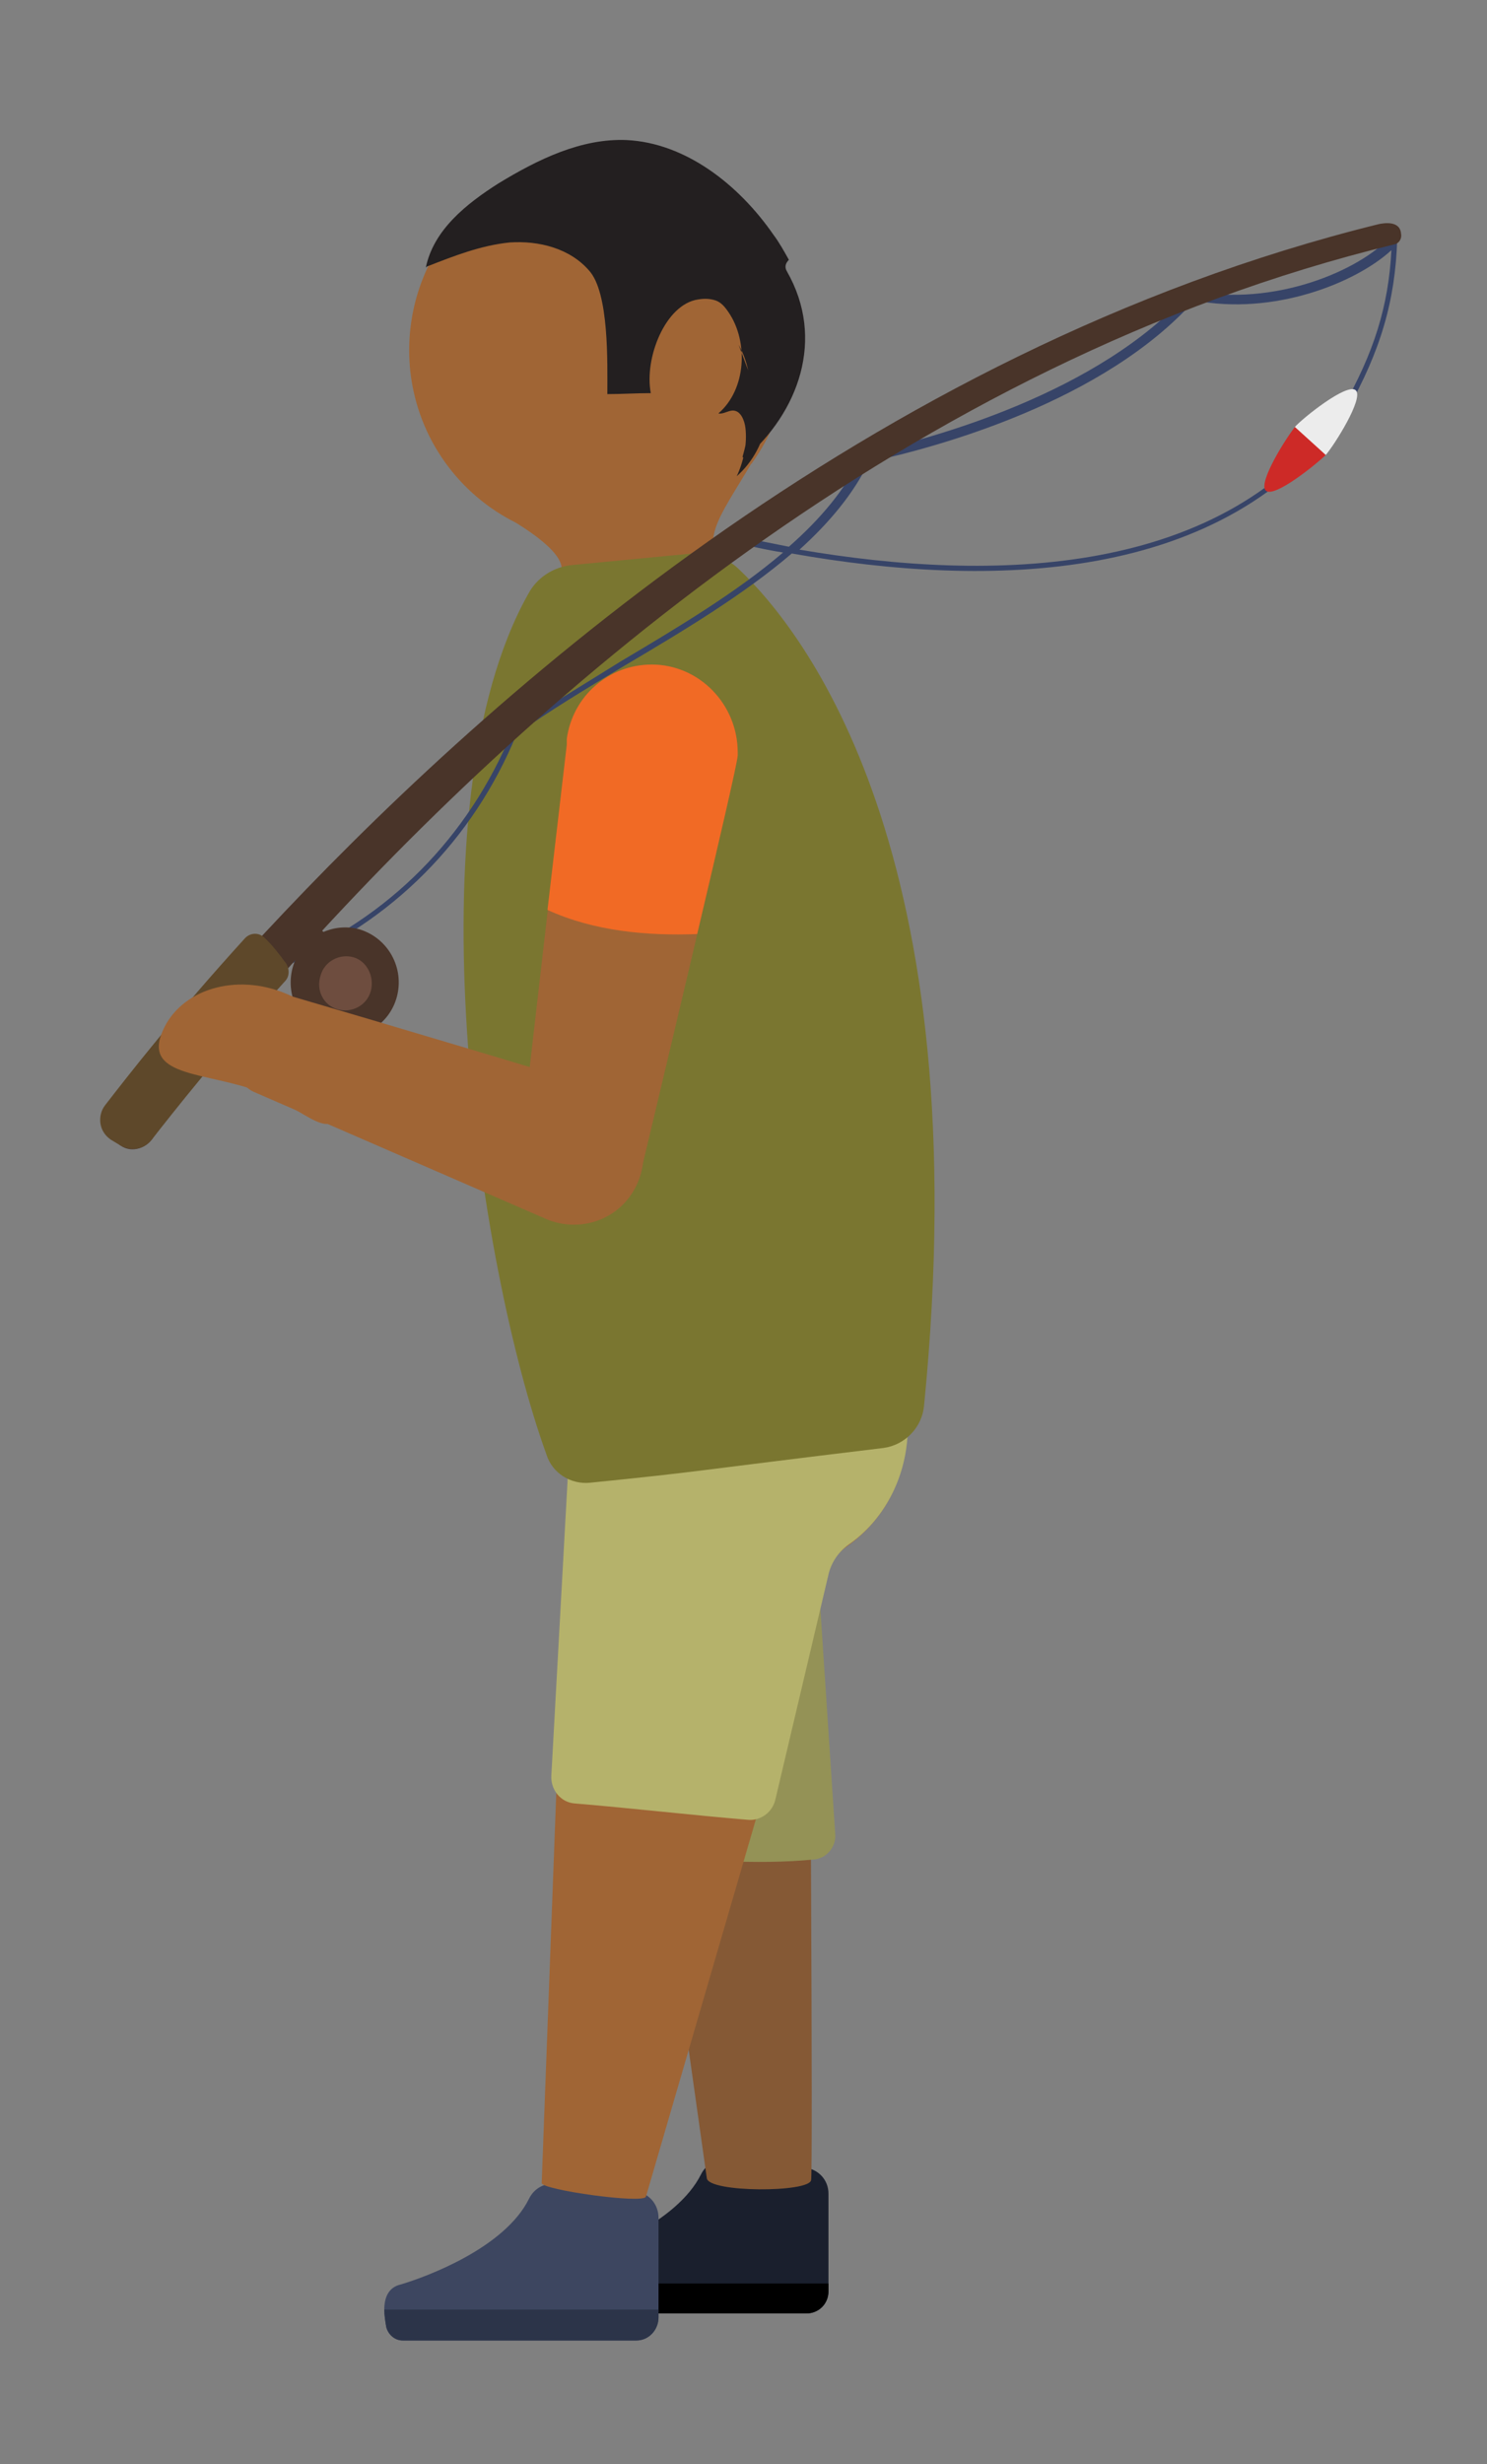 <?xml version="1.0" encoding="utf-8"?>
<!-- Generator: Adobe Illustrator 19.1.0, SVG Export Plug-In . SVG Version: 6.00 Build 0)  -->
<svg version="1.1" id="Layer_1" xmlns="http://www.w3.org/2000/svg" xmlns:xlink="http://www.w3.org/1999/xlink" x="0px" y="0px"
	 viewBox="-256 269.9 154 255.1" style="enable-background:new -256 269.9 154 255.1;" xml:space="preserve">
<rect x="-256" y="269.9" width="154" height="255.1" fill="#808080" stroke="none"/>
<style type="text/css">
	.st0{fill:#1A1F2D;}
	.st1{fill:#855935;}
	.st2{fill:#949256;}
	.st3{fill:#3D4660;}
	.st4{fill:#2C3449;}
	.st5{fill:#A06535;}
	.st6{fill:#B5B26B;}
	.st7{fill:#F59120;}
	.st8{fill:#7A7630;}
	.st9{fill:#F16A25;}
	.st10{fill:#374468;}
	.st11{fill:#493429;}
	.st12{fill:#6E4D3F;}
	.st13{fill:#CD2A27;}
	.st14{fill:#ECECEC;}
	.st15{fill:#5E482A;}
	.st16{fill:#231F20;}
</style>
<g id="Main-BG">
</g>
<g id="WIngs">
</g>
<g id="Buildings">
</g>
<g id="Base">
</g>
<g>
	<g>
		<g>
			<path class="st0" d="M-198.2,506.3c0,0.6,0.1,1.2,0.2,1.7c0.2,0.8,0.9,1.4,1.7,1.4h23.8c1.3,0,2.3-1,2.3-2.3V497
				c0-1.4-1-2.5-2.4-2.7l-8.2-0.8c-1.1-0.1-2.1,0.5-2.6,1.5c-2.5,5-10.4,8-13.1,8.7C-197.8,504.1-198.2,505.2-198.2,506.3z"/>
		</g>
		<path d="M-198.2,506.3c0,0.6,0.1,1.2,0.2,1.7c0.2,0.8,0.9,1.4,1.7,1.4h23.8c1.3,0,2.3-1,2.3-2.3v-0.8H-198.2z"/>
	</g>
	<g>
		<g>
			<path class="st1" d="M-172,495.6c-0.2,1.3-10.6,1.3-10.8-0.2L-194,416l15.3-1.4c1.6-0.2,3.3,0.4,4.5,1.5c1.2,1.1,1.9,2.7,1.9,4.4
				C-172.1,439.8-171.8,495.4-172,495.6z"/>
		</g>
	</g>
	<path class="st2" d="M-190.2,462l-3.7-46l15.4-1.4c1.6-0.1,3.2,0.4,4.4,1.5c1.2,1.1,1.9,2.7,2,4.3l2.6,39.4
		c0.1,1.3-0.9,2.5-2.2,2.6C-177.6,463-184.6,462.4-190.2,462z"/>
	<g>
		<g>
			<path class="st3" d="M-216.2,509c0,0.6,0.1,1.2,0.2,1.8c0.2,0.8,0.9,1.4,1.7,1.4h24.2c1.3,0,2.3-1.1,2.3-2.4v-10.3
				c0-1.4-1-2.6-2.4-2.7l-8.4-0.8c-1.1-0.1-2.1,0.5-2.6,1.5c-2.5,5.1-10.6,8.1-13.3,8.9C-215.8,506.7-216.2,507.8-216.2,509z"/>
		</g>
		<path class="st4" d="M-216.2,509c0,0.6,0.1,1.2,0.2,1.8c0.2,0.8,0.9,1.4,1.7,1.4h24.2c1.3,0,2.3-1.1,2.3-2.4V509H-216.2z"/>
	</g>
	<path class="st5" d="M-199.9,495.9l2.8-74.9c0.1-1.9,0.9-3.8,2.4-5c1.4-1.3,3.3-1.9,5.2-1.7c1.7-5.9,7-10.2,13.4-10.2
		c7.7,0,13.9,6.4,13.9,14.2c0,4.9-2.4,9.1-6.1,11.7c-1,0.7-1.7,1.7-2,2.8l-18.8,64.5C-189.3,498.1-199.9,496.6-199.9,495.9z"/>
	<path class="st6" d="M-168.1,429.8c-1,0.7-1.8,1.8-2.1,3.1l-5.5,23.3c-0.3,1.3-1.5,2.2-2.8,2.1c-6-0.5-12-1.2-18-1.7
		c-1.4-0.1-2.5-1.4-2.4-2.9l1.8-32.7c0.1-1.9,1-3.8,2.5-5c1.5-1.3,3.4-1.9,5.3-1.7c1.7-5.9,7-10.2,13.4-10.2
		c7.7,0,13.9,6.4,13.9,14.2C-162.2,423-164.5,427.3-168.1,429.8z"/>
	<g>
		<polygon class="st7" points="-206.3,373.1 -193.6,376.8 -183.3,335 -201.3,333.6 		"/>
	</g>
	<g>
		<path class="st7" d="M-196.6,379.9c3-1.4,4.2-5,2.8-8c-1.4-3-4.9-4.3-7.9-2.9c-3,1.4-4.2,5-2.9,8
			C-203,380-199.5,381.3-196.6,379.9z"/>
	</g>
	<path class="st5" d="M-196.2,286.3c10.8-1.3,20.5,6.6,21.7,17.5c0.6,5.2-0.8,10.1-3.6,14c0,0,0,0.1-0.1,0.1c-3.3,5.6-6,8.7-1.8,11
		c3.6,2.2-13.3,3.3-13.3,3.3s-8-0.7-5.6-2c3.2-1.7-1.6-4.9-3.7-6.2c-5.8-2.9-10.1-8.6-10.9-15.6C-214.7,297.5-207,287.6-196.2,286.3
		z"/>
	<g>
		<g>
			<path class="st8" d="M-184.3,327.2c1.8-0.2,3.6,0.4,4.9,1.7c6.6,6.3,24.8,29.1,19.1,86.5c-0.2,2.3-2,4.1-4.2,4.4
				c-20.7,2.5-18.5,2.4-30.4,3.6c-2,0.2-3.9-1-4.5-2.9c-7.1-19.6-14.2-67.2-1.9-89.1c0.9-1.7,2.6-2.8,4.5-3L-184.3,327.2z"/>
		</g>
	</g>
	<path class="st5" d="M-201.9,387l4.6-40c0-0.1,0-0.3,0-0.4l0-0.2l0,0c0.6-4.4,4.3-7.7,8.8-7.7c4.9,0,8.9,4.1,8.9,9.1
		c0,0.1,0,0.2,0,0.3l0,0l0,0c0,1.2-10,43-10,43L-201.9,387z"/>
	<path class="st9" d="M-179.6,348.1L-179.6,348.1c0,0.6-2,9.2-4.2,18.5c-5.2,0.2-10.7-0.3-15.5-2.5l2-17.1c0-0.1,0-0.3,0-0.4l0-0.2
		l0,0c0.6-4.4,4.3-7.7,8.8-7.7c4.9,0,8.9,4.1,8.9,9.1C-179.6,347.9-179.6,348-179.6,348.1L-179.6,348.1z"/>
	<path class="st10" d="M-226.6,369.4c10.8-4.4,19.1-12.8,23.6-23.7l0-0.1l0.1-0.1c3.4-2.4,7.3-4.7,11.3-7.2
		c5.9-3.5,11.9-7.1,16.7-11.2c-1.3-0.2-2.7-0.5-4-0.8l0.1-0.7c1.5,0.3,3,0.6,4.5,0.9c3.3-2.9,5.9-6,7.5-9.4l0.1-0.2l0.4-0.1
		c6.9-1.5,24.1-6.2,33.4-16.6l0.1-0.2l0.2,0c8.6,1.7,17.4-2.1,20.6-5.6l0.7-0.7l0,1c-0.2,6.3-1.7,11.5-5.2,17.7
		c-12.5,18.1-37.2,18.4-57.5,14.8c-4.9,4.2-11.2,8-17.3,11.6c-4,2.4-7.8,4.7-11.2,7.1c-4.5,11-13,19.5-23.9,24L-226.6,369.4z
		 M-132.3,301c-9.4,10.5-26.6,15.2-33.6,16.7l-0.1,0c-1.6,3.3-4.1,6.3-7.2,9.1c19.9,3.4,44.1,3,56.2-14.6c3.3-5.8,4.8-10.6,5.1-16.4
		C-115.6,299.2-124.1,302.6-132.3,301z"/>
	<path class="st11" d="M-214.9,373.1c-0.8,3-3.9,4.8-6.9,4c-3-0.8-4.7-4-3.9-7c0.8-3,3.9-4.8,6.9-4
		C-215.8,367-214.1,370.1-214.9,373.1z"/>
	<polygon class="st11" points="-223.2,370.2 -226.8,366.9 -224.6,364.4 -221,367.8 	"/>
	<g>
		<path class="st11" d="M-240.3,387.9c-0.8,1-2.2,1.3-3.2,0.6l-0.7-0.5c-0.6-0.4-1-1-1.1-1.8c-0.1-0.7,0.1-1.5,0.6-2
			c3.2-3.6,10-11.2,16.1-17.7c21.8-23.4,62.3-60.3,115.4-73.4c0.5-0.1,2.2-0.4,2.3,1l0,0c0.1,0.5-0.2,1-0.7,1.1
			c-50.2,12.2-89.9,47.3-114.8,75.2C-232.1,376.7-237.8,384.4-240.3,387.9z"/>
	</g>
	<path class="st12" d="M-217.6,372.5c-0.4,1.5-2,2.3-3.4,1.9c-1.5-0.4-2.3-2-1.8-3.5c0.4-1.5,2-2.3,3.4-1.9
		C-218,369.4-217.2,371-217.6,372.5z"/>
	<path class="st13" d="M-121.8,314L-121.8,314c-0.8,0.9-4,5.9-3.1,6.7c0.9,0.8,5.4-2.9,6.2-3.7l0,0L-121.8,314z"/>
	<path class="st14" d="M-121.9,314.1L-121.9,314.1c0.8-0.9,5.4-4.6,6.3-3.8c0.9,0.8-2.3,5.8-3.1,6.7l0,0L-121.9,314.1z"/>
	<path class="st15" d="M-230.6,367c0.5-0.5,1.3-0.6,1.9-0.1c0.9,0.8,1.7,1.9,2.3,2.7c0.4,0.6,0.4,1.4-0.1,1.9
		c-6.9,7.6-11.6,13.6-13.8,16.4c-0.8,1-2.1,1.2-3.2,0.6l-1-0.6c-0.6-0.4-1-1-1.1-1.7c-0.1-0.7,0.1-1.4,0.5-1.9
		C-242.7,381.2-237.8,374.9-230.6,367z"/>
	<g>
		<g>
			<g>
				<path class="st5" d="M-229.2,382.9c-5.3-2-11.7-1.5-10.1-5.9c1.6-4.4,7.2-6.4,12.5-4.4c5.3,2,8.2,7.2,6.6,11.6
					C-221.8,388.6-223.9,384.9-229.2,382.9z"/>
			</g>
		</g>
		<path class="st5" d="M-229.8,382.9c-0.6-0.3-1.1-0.8-1.4-1.5c-0.2-0.7-0.2-1.4,0.1-2l2.5-5c0.5-1.1,1.8-1.7,3-1.3
			c7.2,2.1,30.7,9.1,31.8,9.5c3.7,1.6,5.4,5.9,3.9,9.6c-1.5,3.7-5.6,5.4-9.3,4L-229.8,382.9z"/>
	</g>
</g>
<path class="st16" d="M-179.5,305.6C-179.5,305.6-179.5,305.7-179.5,305.6c1.8,3.2,1.5,7.7,0.4,11.6c0.1,0.1,0.1,0.1,0.2,0.2
	c5.6-4.8,8.4-12.4,4.4-19.4c-0.3-0.5-0.1-0.9,0.2-1.2c-0.5-0.9-1-1.8-1.6-2.6c-3.6-5.2-9.1-9.5-15.2-9.8c-4.7-0.2-9.2,2-13.3,4.5
	c-3.3,2.1-6.7,4.8-7.5,8.7l0.1-0.1c2.8-1.1,5.6-2.2,8.6-2.5c3-0.2,6.2,0.6,8.2,2.9c2.1,2.3,1.9,9.6,1.9,12.8c1.5,0,3-0.1,4.5-0.1
	c-0.7-3.6,1.5-9.2,4.9-9.7c0.6-0.1,1.2-0.1,1.8,0.1c0.6,0.2,1,0.7,1.4,1.3c2,3,1.8,7.9-1.1,10.4c0.5,0.1,1-0.3,1.5-0.3
	c0.8,0,1.2,1,1.3,1.8c0.2,1.7-0.2,3.5-0.9,5c1.7-1.5,2.8-3.6,3.1-5.8"/>
</svg>
